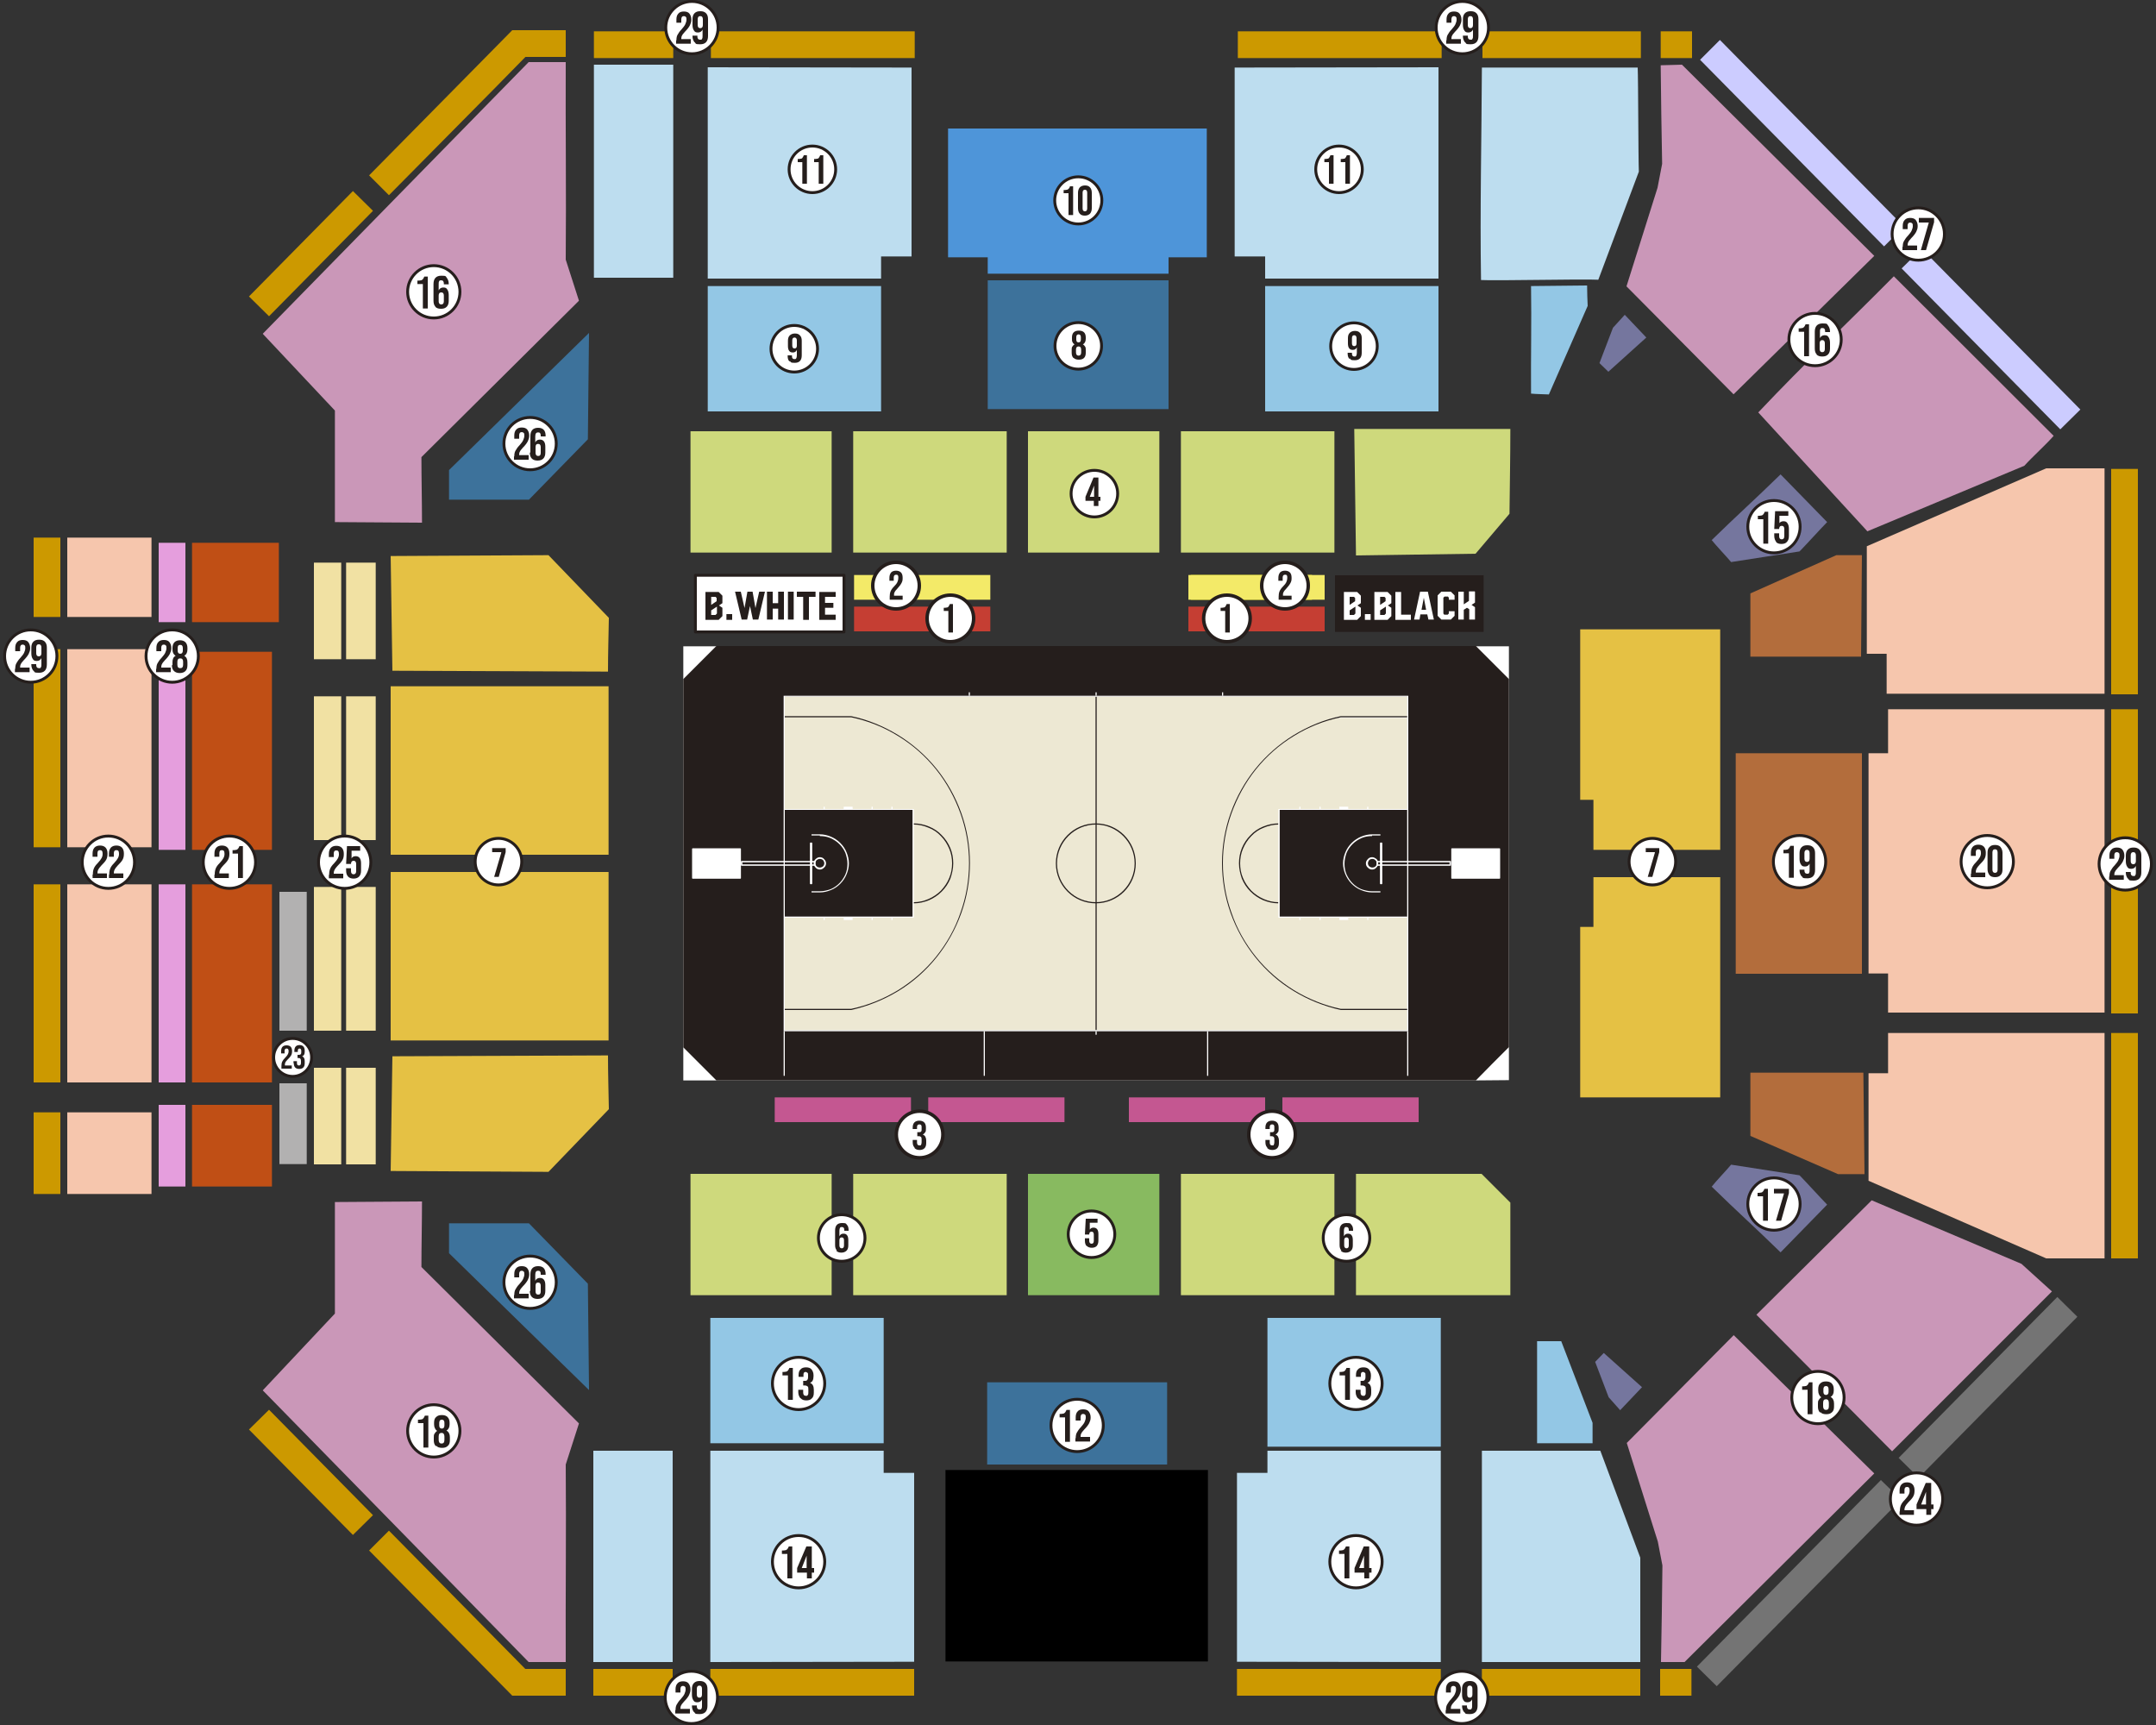 <?xml version="1.0" encoding="UTF-8"?>
<svg id="_レイヤー_1" data-name="レイヤー_1" xmlns="http://www.w3.org/2000/svg" width="750" height="600" version="1.1" viewBox="0 0 750 600">
  <rect x="0" y="0" width="750" height="600" fill="#333333" stroke="none"/>
  <!-- Generator: Adobe Illustrator 30.0.0, SVG Export Plug-In . SVG Version: 2.1.1 Build 123)  -->
  <g>
    <g>
      <polyline points="237.7 375.8 237.7 224.8 237.7 224.8 513.3 224.8 524.9 224.8 524.9 375.7 513.3 375.8 249.2 375.8 237.7 375.8" fill="#fff" fill-rule="evenodd"/>
      <path d="M489.5,358.3h-216.5v-116h216.5v116M249.2,375.8h264.2c4.5-4.6,7-7.1,11.5-11.6v-128l-11.5-11.5H249.2c-4.5,4.5-7,7-11.5,11.5v128.1c4.5,4.5,7,7,11.5,11.5Z" fill="#251e1c" fill-rule="evenodd"/>
      <polyline points="489.5 318.9 445.1 318.9 445.1 281.7 489.5 281.7 489.5 242.3 273 242.3 273 281.7 317.5 281.7 317.5 318.9 273 318.9 273 358.3 489.5 358.3 489.5 318.9" fill="#ede8d3" fill-rule="evenodd"/>
      <polygon points="489.5 318.9 445.1 318.9 445.1 281.7 489.5 281.7 489.5 242.3 273 242.3 273 281.7 317.5 281.7 317.5 318.9 273 318.9 273 358.3 489.5 358.3 489.5 318.9" fill="none" stroke="#ede8d3" stroke-linecap="round" stroke-linejoin="round" stroke-width=".1"/>
      <rect x="273" y="281.7" width="44.5" height="37.1" fill="#251e1c"/>
      <rect x="445.1" y="281.7" width="44.5" height="37.1" fill="#251e1c"/>
      <path d="M444.7,286.8v-.4c-1.8,0-3.6.4-5.3,1.1-1.7.7-3.2,1.7-4.4,3-1.3,1.3-2.3,2.8-3,4.5-.7,1.7-1,3.5-1,5.3s.4,3.6,1,5.3c.7,1.7,1.7,3.2,3,4.5,1.3,1.3,2.8,2.3,4.4,3,1.7.7,3.5,1.1,5.3,1.1v-.4c-1.8,0-3.5-.4-5.1-1.1-1.6-.7-3.1-1.7-4.3-2.9-1.2-1.3-2.2-2.7-2.9-4.4-.7-1.6-1-3.4-1-5.1s.3-3.5,1-5.1c.7-1.6,1.6-3.1,2.9-4.4,1.2-1.3,2.7-2.3,4.3-2.9,1.6-.7,3.4-1.1,5.1-1.1" fill="#251e1c" fill-rule="evenodd"/>
      <path d="M285.2,290.6h-2.9v-.4h2.9c1.3,0,2.6.3,3.8.8,1.2.5,2.3,1.2,3.3,2.2.9.9,1.7,2,2.2,3.3.5,1.2.8,2.5.8,3.8s-.3,2.6-.8,3.8c-.5,1.2-1.2,2.3-2.2,3.3-.9.9-2,1.7-3.3,2.2-1.2.5-2.5.8-3.8.8h-2.9v-.4h2.9c1.3,0,2.5-.3,3.7-.7,1.2-.5,2.2-1.2,3.1-2.1.9-.9,1.6-2,2.1-3.1.5-1.2.7-2.4.7-3.7s-.3-2.5-.7-3.7c-.5-1.2-1.2-2.2-2.1-3.1-.9-.9-2-1.6-3.1-2.1-1.2-.5-2.4-.7-3.7-.7" fill="#fff" fill-rule="evenodd"/>
      <rect x="286.5" y="319.2" width=".4" height=".8" fill="#fff"/>
      <rect x="293.5" y="319.2" width="3.1" height=".8" fill="#fff"/>
      <rect x="303.2" y="319.2" width=".4" height=".8" fill="#fff"/>
      <rect x="310.1" y="319.2" width=".4" height=".8" fill="#fff"/>
      <polyline points="317.5 318.9 273 318.9 273 319.2 317.9 319.2 317.9 281.4 273 281.4 273 281.7 317.5 281.7 317.5 318.9" fill="#fff" fill-rule="evenodd"/>
      <rect x="286.5" y="280.6" width=".4" height=".8" fill="#fff"/>
      <rect x="293.5" y="280.6" width="3.1" height=".8" fill="#fff"/>
      <rect x="303.2" y="280.6" width=".4" height=".8" fill="#fff"/>
      <rect x="310.1" y="280.6" width=".4" height=".8" fill="#fff"/>
      <path d="M367.7,300.3h0c0,7.5,6.1,13.5,13.5,13.5s13.5-6.1,13.5-13.5-6.1-13.5-13.5-13.5-13.5,6.1-13.5,13.5M367.3,300.3h0c0-7.7,6.2-13.9,13.9-13.9s13.9,6.2,13.9,13.9-6.2,13.9-13.9,13.9-13.9-6.2-13.9-13.9" fill="#251e1c" fill-rule="evenodd"/>
      <polyline points="381.5 242.3 381.1 242.3 381.1 358.3 381.5 358.3 381.5 242.3" fill="#251e1c" fill-rule="evenodd"/>
      <path d="M273,358.3v-116h216.5v116h-216.5M272.6,358.7h217.3v-116.7h-217.3v116.7" fill="#fff" fill-rule="evenodd"/>
      <rect x="342.2" y="358.7" width=".4" height="15.5" fill="#fff"/>
      <rect x="381.1" y="358.7" width=".4" height="1.2" fill="#fff"/>
      <rect x="272.6" y="358.7" width=".4" height="15.5" fill="#fff"/>
      <rect x="489.5" y="358.7" width=".4" height="15.5" fill="#fff"/>
      <rect x="419.9" y="358.7" width=".4" height="15.5" fill="#fff"/>
      <rect x="337" y="240.8" width=".4" height="1.2" fill="#fff"/>
      <rect x="381.1" y="240.8" width=".4" height="1.2" fill="#fff"/>
      <rect x="425.1" y="240.8" width=".4" height="1.2" fill="#fff"/>
      <path d="M477.3,290.6h2.9v-.4h-2.9c-1.3,0-2.6.3-3.8.8-1.2.5-2.3,1.2-3.3,2.2-.9.9-1.7,2-2.2,3.3-.5,1.2-.8,2.5-.8,3.8s.3,2.6.8,3.8c.5,1.2,1.2,2.3,2.2,3.3.9.9,2,1.7,3.3,2.2,1.2.5,2.5.8,3.8.8h2.9v-.4h-2.9c-1.3,0-2.5-.3-3.7-.7-1.2-.5-2.2-1.2-3.1-2.1-.9-.9-1.6-2-2.1-3.1-.5-1.2-.7-2.4-.7-3.7s.3-2.5.7-3.7c.5-1.2,1.2-2.2,2.1-3.1.9-.9,2-1.6,3.1-2.1,1.2-.5,2.4-.7,3.7-.7" fill="#fff" fill-rule="evenodd"/>
      <rect x="475.6" y="319.2" width=".4" height=".8" fill="#fff"/>
      <rect x="465.9" y="319.2" width="3.1" height=".8" fill="#fff"/>
      <rect x="459" y="319.2" width=".4" height=".8" fill="#fff"/>
      <rect x="452" y="319.2" width=".4" height=".8" fill="#fff"/>
      <polyline points="445.1 318.9 489.5 318.9 489.5 319.2 444.7 319.2 444.7 281.4 489.5 281.4 489.5 281.7 445.1 281.7 445.1 318.9" fill="#fff" fill-rule="evenodd"/>
      <rect x="475.6" y="280.6" width=".4" height=".8" fill="#fff"/>
      <rect x="465.9" y="280.6" width="3.1" height=".8" fill="#fff"/>
      <rect x="459" y="280.6" width=".4" height=".8" fill="#fff"/>
      <rect x="452" y="280.6" width=".4" height=".8" fill="#fff"/>
      <polyline points="464.7 249.7 489.5 249.7 489.5 249.3 464.7 249.3" fill="#fff" fill-rule="evenodd"/>
      <path d="M273,350.9h23.1c5.7-1.2,11.2-3.4,16.3-6.5,5-3.1,9.5-7,13.2-11.6,3.7-4.6,6.6-9.7,8.5-15.3,2-5.5,3-11.4,3-17.3s-1-11.7-3-17.3c-2-5.5-4.8-10.7-8.5-15.3-3.7-4.6-8.1-8.5-13.2-11.6-5-3.1-10.5-5.3-16.3-6.5h-23.1v-.4h23.1c5.8,1.2,11.3,3.5,16.4,6.6,5,3.1,9.5,7,13.3,11.7,3.7,4.6,6.6,9.8,8.6,15.4,2,5.6,3,11.5,3,17.4s-1,11.8-3,17.4c-2,5.6-4.9,10.8-8.6,15.4-3.7,4.6-8.2,8.6-13.3,11.7-5.1,3.1-10.6,5.3-16.4,6.6h-23.1v-.4" fill="#251e1c" fill-rule="evenodd"/>
      <path d="M489.5,350.9h-23.1c-5.7-1.2-11.2-3.4-16.3-6.5-5-3.1-9.5-7-13.2-11.6-3.7-4.6-6.6-9.7-8.5-15.3-2-5.5-3-11.4-3-17.3s1-11.7,3-17.3c2-5.5,4.8-10.7,8.5-15.3,3.7-4.6,8.1-8.5,13.2-11.6,5-3.1,10.5-5.3,16.3-6.5h23.1v-.4h-23.1c-5.8,1.2-11.3,3.5-16.4,6.6-5,3.1-9.5,7-13.3,11.7-3.7,4.6-6.6,9.8-8.6,15.4-2,5.6-3,11.5-3,17.4s1,11.8,3,17.4c2,5.6,4.9,10.8,8.6,15.4,3.7,4.6,8.2,8.6,13.3,11.7,5.1,3.1,10.6,5.3,16.4,6.6h23.1v-.4" fill="#251e1c" fill-rule="evenodd"/>
      <path d="M317.9,286.8v-.4c1.8,0,3.6.4,5.3,1.1,1.7.7,3.2,1.7,4.4,3,1.3,1.3,2.3,2.8,3,4.5.7,1.7,1,3.5,1,5.3s-.4,3.6-1,5.3c-.7,1.7-1.7,3.2-3,4.5-1.3,1.3-2.8,2.3-4.4,3-1.7.7-3.5,1.1-5.3,1.1v-.4c1.8,0,3.5-.4,5.1-1.1,1.6-.7,3.1-1.7,4.3-2.9,1.2-1.3,2.2-2.7,2.9-4.4.7-1.6,1-3.4,1-5.1s-.3-3.5-1-5.1-1.6-3.1-2.9-4.4c-1.2-1.3-2.7-2.3-4.3-2.9-1.6-.7-3.4-1.1-5.1-1.1" fill="#251e1c" fill-rule="evenodd"/>
      <rect x="480.3" y="293.3" width=".3" height="14" fill="#fff" stroke="#fff" stroke-linecap="round" stroke-linejoin="round" stroke-width=".5"/>
      <path d="M479.1,300.9h25.4v-1.2h-25.4c0,.2,0,.4,0,.6s0,.4,0,.6" fill="none" stroke="#fff" stroke-linecap="round" stroke-linejoin="round" stroke-width=".5"/>
      <rect x="505.1" y="295.3" width="16.5" height="10.1" fill="#fff" stroke="#fff" stroke-linecap="round" stroke-linejoin="round" stroke-width=".5"/>
      <path d="M475.6,300.3c0-.5.2-.9.5-1.3.3-.3.8-.5,1.3-.5s.9.2,1.3.5c.3.3.5.8.5,1.3s-.2.9-.5,1.2c-.3.3-.8.5-1.3.5s-.9-.2-1.3-.5c-.3-.3-.5-.8-.5-1.2M477.3,298.4c-.5,0-1,.2-1.3.6-.4.4-.6.8-.6,1.3s.2,1,.6,1.3c.4.4.8.6,1.3.6s1-.2,1.3-.6c.4-.4.6-.8.6-1.3s-.2-1-.6-1.3c-.4-.4-.8-.6-1.3-.6" fill="#fff" stroke="#fff" stroke-linecap="round" stroke-linejoin="round" stroke-width=".5"/>
      <rect x="282" y="293.3" width=".3" height="14" fill="none" stroke="#fff" stroke-linecap="round" stroke-linejoin="round" stroke-width=".5"/>
      <path d="M283.4,300.9h-25.4v-1.2h25.4c0,.2,0,.4,0,.6s0,.4,0,.6" fill="none" stroke="#fff" stroke-linecap="round" stroke-linejoin="round" stroke-width=".5"/>
      <rect x="241" y="295.3" width="16.5" height="10.1" fill="#fff" stroke="#fff" stroke-linecap="round" stroke-linejoin="round" stroke-width=".5"/>
      <path d="M287,300.3c0-.5-.2-.9-.5-1.3-.3-.3-.8-.5-1.3-.5s-.9.2-1.3.5c-.3.3-.5.8-.5,1.3s.2.9.5,1.2c.3.3.8.5,1.3.5s.9-.2,1.3-.5c.3-.3.5-.8.5-1.2M285.2,298.4c.5,0,1,.2,1.3.6.4.4.6.8.6,1.3s-.2,1-.6,1.3c-.4.4-.8.6-1.3.6s-1-.2-1.3-.6c-.4-.4-.6-.8-.6-1.3s.2-1,.6-1.3c.4-.4.8-.6,1.3-.6" fill="none" stroke="#fff" stroke-linecap="round" stroke-linejoin="round" stroke-width=".5"/>
    </g>
    <g>
      <rect x="464.4" y="200.1" width="51.7" height="19.7" fill="#251e1c"/>
      <g>
        <path d="M473.4,211.3v3l-1.3,1.3h-4.6v-9.7h4.6l1.3,1.3v2.6l-1.2.8,1.2.8ZM469.5,207.6v2.8l1.9-1.3v-1.1l-.4-.4h-1.5ZM471.5,213.4v-2.4l-2,1.3v1.6h1.5l.4-.4Z" fill="#fff"/>
        <path d="M474.8,213.6h2v2h-2v-2Z" fill="#fff"/>
        <path d="M484,211.3v3l-1.3,1.3h-4.6v-9.7h4.6l1.3,1.3v2.6l-1.2.8,1.2.8ZM480.1,207.6v2.8l1.9-1.3v-1.1l-.4-.4h-1.5ZM482.1,213.4v-2.4l-2,1.3v1.6h1.5l.4-.4Z" fill="#fff"/>
        <path d="M487.4,205.8v8h3.4v1.8h-5.4v-9.7h2Z" fill="#fff"/>
        <path d="M493.9,205.8h2.8l2.1,9.7h-1.9l-.4-1.8h-2.4l-.3,1.8h-1.9l2.1-9.7ZM494.4,212.1h1.7l-.8-4.2h0l-.8,4.2Z" fill="#fff"/>
        <path d="M504.7,205.8l1.3,1.3v1.5h-2v-.7l-.3-.4h-1.2l-.4.4v5.5l.3.4h1.2l.4-.4v-.8h2s0,1.6,0,1.6l-1.3,1.3h-3.3l-1.3-1.3v-7.1l1.3-1.3h3.3Z" fill="#fff"/>
        <path d="M513.1,205.8v3.8l-1.2.8,1.2.8v4.3h-2v-3.6l-.8-.5-1.1.7v3.4h-1.9v-9.7h1.9v4.4l1.8-1.2v-3.3h2Z" fill="#fff"/>
      </g>
    </g>
    <g>
      <rect x="241.9" y="200.1" width="51.7" height="19.7" fill="#fff" stroke="#251e1c" stroke-linecap="round" stroke-linejoin="round"/>
      <g>
        <path d="M251.3,211.3v3l-1.3,1.3h-4.6v-9.7h4.6l1.3,1.3v2.6l-1.2.8,1.2.8ZM247.4,207.6v2.8l1.9-1.3v-1.1l-.4-.4h-1.5ZM249.4,213.4v-2.4l-2,1.3v1.6h1.5l.4-.4Z" fill="#251e1c"/>
        <path d="M252.7,213.6h2v2h-2v-2Z" fill="#251e1c"/>
        <path d="M266.1,205.8l-2.3,9.7h-1.9l-1-4.7-1,4.7h-1.9l-2.3-9.7h2l1.3,5.7,1-5.7h1.8l1,5.7,1.3-5.7h1.9Z" fill="#251e1c"/>
        <path d="M272.7,205.8v9.7s-2,0-2,0v-3.8s-1.9,0-1.9,0v3.8h-2v-9.7h2v4h1.9v-4s2,0,2,0Z" fill="#251e1c"/>
        <path d="M274.1,205.8h2v9.7h-2v-9.7Z" fill="#251e1c"/>
        <path d="M283.7,205.8v1.8h-2.3v8h-2v-8h-2.2v-1.8h6.5Z" fill="#251e1c"/>
        <path d="M290.7,207.6h-3.7v2.1h2.9v1.7h-2.9v2.4h3.7v1.8h-5.7v-9.7h5.7v1.8Z" fill="#251e1c"/>
      </g>
    </g>
    <rect x="328.9" y="511.3" width="91.3" height="66.6"/>
  </g>
  <g>
    <rect x="440.9" y="458.4" width="60.3" height="44.8" fill="#93c7e5"/>
    <rect x="297.1" y="211" width="47.4" height="8.6" fill="#c53e33"/>
    <rect x="269.5" y="381.7" width="47.4" height="8.6" fill="#c45791"/>
    <rect x="322.9" y="381.7" width="47.4" height="8.6" fill="#c45791"/>
    <rect x="297.1" y="200" width="47.4" height="8.6" fill="#f3ea68"/>
    <rect x="414.2" y="200" width="42.2" height="8.6" fill="#ff0"/>
    <path d="M471.7,193.1c-.2-14.6-.4-29.3-.6-43.9h54.3c0,9.8-.2,19.7-.3,29.5l-11.8,13.9-41.6.6Z" fill="#ced97c" fill-rule="evenodd"/>
    <path d="M135.9,193.4c.2,13.3.4,26.6.6,39.9l75,.3c0-6.2.2-12.5.3-18.7l-21-21.8-54.8.3Z" fill="#e5c144" fill-rule="evenodd"/>
    <path d="M135.9,407.3c.2-13.3.4-26.6.6-39.9l75-.3c0,6.2.2,12.5.3,18.7l-21,21.8-54.8-.3Z" fill="#e5c144" fill-rule="evenodd"/>
    <rect x="135.9" y="238.7" width="75.8" height="58.6" fill="#e5c144"/>
    <rect x="135.9" y="303.3" width="75.8" height="58.6" fill="#e5c144"/>
    <rect x="120.4" y="195.7" width="10.3" height="33.6" fill="#f1e1a3"/>
    <rect x="120.4" y="242.2" width="10.3" height="50" fill="#f1e1a3"/>
    <rect x="120.4" y="308.5" width="10.3" height="50" fill="#f1e1a3"/>
    <rect x="120.4" y="371.4" width="10.3" height="33.6" fill="#f1e1a3"/>
    <rect x="109.2" y="195.7" width="9.5" height="33.6" fill="#f1e1a3"/>
    <rect x="109.2" y="242.2" width="9.5" height="50" fill="#f1e1a3"/>
    <rect x="109.2" y="308.5" width="9.5" height="50" fill="#f1e1a3"/>
    <rect x="109.2" y="371.4" width="9.5" height="33.6" fill="#f1e1a3"/>
    <rect x="97.2" y="376.8" width="9.5" height="28.1" fill="#b2b1b1"/>
    <rect x="97.2" y="310.2" width="9.5" height="48.3" fill="#b2b1b1"/>
    <rect x="66.8" y="188.8" width="30.2" height="27.6" fill="#c04f15"/>
    <rect x="66.8" y="226.7" width="27.8" height="68.9" fill="#c04f15"/>
    <rect x="66.8" y="307.6" width="27.8" height="68.9" fill="#c04f15"/>
    <rect x="66.8" y="384.3" width="27.8" height="28.4" fill="#c04f15"/>
    <rect x="23.4" y="187" width="29.3" height="27.6" fill="#f6c6ad"/>
    <rect x="23.4" y="225.8" width="29.3" height="68.9" fill="#f6c6ad"/>
    <rect x="23.4" y="307.6" width="29.3" height="68.9" fill="#f6c6ad"/>
    <rect x="23.4" y="386.9" width="29.3" height="28.4" fill="#f6c6ad"/>
    <rect x="11.7" y="187" width="9.3" height="27.6" fill="#c90"/>
    <rect x="11.7" y="225.8" width="9.3" height="68.9" fill="#c90"/>
    <rect x="11.7" y="307.6" width="9.3" height="68.9" fill="#c90"/>
    <rect x="11.7" y="386.9" width="9.3" height="28.4" fill="#c90"/>
    <rect x="55.2" y="188.8" width="9.3" height="27.6" fill="#e59edd"/>
    <rect x="55.2" y="226.7" width="9.3" height="68.9" fill="#e59edd"/>
    <rect x="55.2" y="307.6" width="9.3" height="68.9" fill="#e59edd"/>
    <rect x="55.2" y="384.3" width="9.3" height="28.4" fill="#e59edd"/>
    <rect x="206.6" y="22.5" width="27.6" height="74.1" fill="#bdddef"/>
    <rect x="206.4" y="504.6" width="27.6" height="73.5" fill="#bdddef"/>
    <rect x="206.4" y="580.5" width="27.6" height="9.3" fill="#c90"/>
    <polygon points="515.5 578.1 570.6 578.1 570.6 541.8 556.7 504.6 515.5 504.6 515.5 578.1" fill="#bdddef" fill-rule="evenodd"/>
    <path d="M532.6,136.9c-.1-12.4.2-25,0-37.4l19.5-.2c0,2.4.1,4.7.2,7.1l-13.5,30.8c-1.9-.1-4.3-.1-6.3-.3Z" fill="#93c7e5" fill-rule="evenodd"/>
    <path d="M515.2,97.4c-.4-24.4.2-49.7.3-73.9h54.2c.2,4.5.2,31.5.4,36.2l-14.1,37.6c-5.4-.3-35.6.4-40.9.1Z" fill="#bdddef" fill-rule="evenodd"/>
    <rect x="343.6" y="97.5" width="62.9" height="44.8" fill="#3d729b"/>
    <path d="M595.4,412.7c9,8.8,15,14.1,24,22.9l16.2-16.6c-1.7-1.7-7.9-8.5-9.6-10.2l-23.8-3.7c-1.5,1.8-5.4,5.9-6.8,7.7Z" fill="#75769e" fill-rule="evenodd"/>
    <path d="M595.4,187.9c9-8.8,15-14.1,24-22.9l16.2,16.6c-1.7,1.7-7.9,8.5-9.6,10.2l-23.8,3.7c-1.5-1.8-5.4-5.9-6.8-7.7Z" fill="#75769e" fill-rule="evenodd"/>
    <polygon points="611 457.3 658.2 504.8 713.8 449.2 703.2 439.6 651.1 417.5 611 457.3" fill="#ca97b8" fill-rule="evenodd"/>
    <polygon points="557.9 470.6 571.2 482.5 563.6 490.5 559.6 486 554.9 473.7 557.9 470.6" fill="#75769e" fill-rule="evenodd"/>
    <path d="M611.6,143.5c16.8-17.8,30.1-30.1,47.2-47.4l55.6,55.5c-3.1,3.5-7.1,7-10.2,10.4l-54.6,22.8c-3.6-4-34.4-37.4-38-41.4Z" fill="#ca97b8" fill-rule="evenodd"/>
    <path d="M603.1,137.1l48.9-48.1-66.9-66.5-7.4.2c.1,11.4.3,22.9.5,34.3l-1.6,8.3-10.8,34.3,37.2,37.5Z" fill="#ca97b8" fill-rule="evenodd"/>
    <polygon points="559.5 129.3 572.7 117.4 565.2 109.5 561.1 114 556.4 126.3 559.5 129.3" fill="#75769e" fill-rule="evenodd"/>
    <polygon points="608.9 206.4 608.9 228.4 647.4 228.4 647.7 193.1 638.8 193.1 608.9 206.4" fill="#b36d3c" fill-rule="evenodd"/>
    <polygon points="608.9 395.1 608.9 373.1 648.2 373.1 648.6 408.4 639.4 408.4 608.9 395.1" fill="#b36d3c" fill-rule="evenodd"/>
    <polygon points="649.4 190 649.4 227.4 656.3 227.4 656.3 241.3 732.1 241.3 732.1 162.9 711.8 162.9 649.4 190" fill="#f6c6ad" fill-rule="evenodd"/>
    <rect x="603.8" y="262" width="43.9" height="76.7" fill="#b36d3c"/>
    <polygon points="590.3 579.7 654.3 514.8 661.3 521.6 597.2 586.5 590.3 579.7" fill="#747474" fill-rule="evenodd"/>
    <rect x="652.3" y="477.6" width="78.6" height="9.8" transform="translate(-137.6 636.2) rotate(-45.4)" fill="#747474"/>
    <rect x="430.3" y="580.5" width="70.9" height="9.3" fill="#c90"/>
    <rect x="247.1" y="580.5" width="70.9" height="9.3" fill="#c90"/>
    <rect x="734.4" y="359.3" width="9.3" height="78.4" fill="#c90"/>
    <rect x="734.4" y="163.1" width="9.3" height="78.4" fill="#c90"/>
    <rect x="734.4" y="246.7" width="9.3" height="105.8" fill="#c90"/>
    <rect x="515.5" y="580.5" width="55.1" height="9.3" fill="#c90"/>
    <rect x="577.5" y="580.5" width="10.9" height="9.3" fill="#c90"/>
    <path d="M116.5,418.1l30.3-.2c0,7.6-.2,15.2-.2,22.8l54.8,54.4-4.6,14.3c.2,23.2-.1,45.5,0,68.7h-12.9l-92.5-94.5,25.1-26.7v-38.7Z" fill="#ca97b8" fill-rule="evenodd"/>
    <path d="M116.5,181.6l30.3.2c0-7.6-.2-15.2-.2-22.8l54.8-54.4-4.6-14.3c.2-23.2-.1-45.5,0-68.7h-12.9l-92.5,94.5,25.1,26.7v38.7Z" fill="#ca97b8" fill-rule="evenodd"/>
    <rect x="413.4" y="211" width="47.4" height="8.6" fill="#c53e33"/>
    <rect x="413.4" y="200" width="47.4" height="8.6" fill="#f3ea68"/>
    <rect x="240.2" y="150" width="49.1" height="42.2" fill="#ced97c"/>
    <rect x="296.8" y="150" width="53.4" height="42.2" fill="#ced97c"/>
    <rect x="410.8" y="150" width="53.4" height="42.2" fill="#ced97c"/>
    <rect x="357.6" y="150" width="45.7" height="42.2" fill="#ced97c"/>
    <rect x="240.2" y="408.3" width="49.1" height="42.2" fill="#ced97c"/>
    <path d="M515.4,408.3h-43.7v42.2h53.7v-32.2c-3.9-3.9-6.1-6.1-10-10Z" fill="#ced97c" fill-rule="evenodd"/>
    <rect x="296.8" y="408.3" width="53.4" height="42.2" fill="#ced97c"/>
    <rect x="410.8" y="408.3" width="53.4" height="42.2" fill="#ced97c"/>
    <rect x="357.6" y="408.3" width="45.7" height="42.2" fill="#88ba60"/>
    <rect x="392.7" y="381.7" width="47.4" height="8.6" fill="#c45791"/>
    <rect x="446.1" y="381.7" width="47.4" height="8.6" fill="#c45791"/>
    <polygon points="554.3 305.1 554.3 322.4 549.7 322.4 549.7 381.7 598.4 381.7 598.4 305.1 554.3 305.1" fill="#e5c144"/>
    <polygon points="554.3 295.6 554.3 278.2 549.7 278.2 549.7 218.9 598.4 218.9 598.4 295.6 554.3 295.6" fill="#e5c144"/>
    <rect x="247.1" y="458.4" width="60.3" height="43.6" fill="#93c7e5"/>
    <polygon points="554 502 534.7 502 534.7 466.5 543.1 466.5 554 494.9 554 502" fill="#93c7e5" fill-rule="evenodd"/>
    <polygon points="318 512.3 307.4 512.3 307.4 504.6 247.1 504.6 247.1 578.1 318 578 318 512.3" fill="#bdddef" fill-rule="evenodd"/>
    <polygon points="430.3 512.3 440.9 512.3 440.9 504.6 501.2 504.6 501.2 578.1 430.3 578 430.3 512.3" fill="#bdddef" fill-rule="evenodd"/>
    <rect x="246.2" y="99.5" width="60.3" height="43.6" fill="#93c7e5"/>
    <rect x="440.1" y="99.5" width="60.3" height="43.6" fill="#93c7e5"/>
    <polygon points="429.5 89.2 440.1 89.2 440.1 96.9 500.4 96.9 500.4 23.4 429.5 23.5 429.5 89.2" fill="#bdddef" fill-rule="evenodd"/>
    <polygon points="317.1 89.2 306.5 89.2 306.5 96.9 246.2 96.9 246.2 23.4 317.1 23.5 317.1 89.2" fill="#bdddef" fill-rule="evenodd"/>
    <rect x="206.6" y="10.9" width="27.6" height="9.3" fill="#c90"/>
    <rect x="430.6" y="10.9" width="70.9" height="9.3" fill="#c90"/>
    <rect x="247.3" y="10.9" width="70.9" height="9.3" fill="#c90"/>
    <rect x="515.7" y="10.9" width="55.1" height="9.3" fill="#c90"/>
    <rect x="577.7" y="10.9" width="10.9" height="9.3" fill="#c90"/>
    <g>
      <rect x="180.4" y="580.5" width="16.4" height="9.3" fill="#c90"/>
      <rect x="103.3" y="486.3" width="9.8" height="51.5" transform="translate(-328.4 223.5) rotate(-44.6)" fill="#c90"/>
      <polygon points="171.5 569.1 171.5 569.1 135.3 532.4 128.4 539.3 164.5 575.9 178.2 589.8 191.9 589.8 171.5 569.1" fill="#c90" fill-rule="evenodd"/>
    </g>
    <g>
      <rect x="180.4" y="10.5" width="16.4" height="9.3" fill="#c90"/>
      <rect x="82.5" y="83.4" width="51.5" height="9.8" transform="translate(-30.7 103.3) rotate(-45.4)" fill="#c90"/>
      <polygon points="171.5 31.3 171.5 31.3 135.3 67.9 128.4 61 164.5 24.4 178.2 10.5 191.9 10.5 171.5 31.3" fill="#c90" fill-rule="evenodd"/>
    </g>
    <polygon points="419.8 44.7 329.8 44.7 329.8 89.5 343.6 89.5 343.6 95.2 406.5 95.2 406.5 89.5 419.8 89.5 419.8 44.7" fill="#4e95d9" fill-rule="evenodd"/>
    <path d="M578.3,544.5c-.1,11.2-.3,22.4-.5,33.6h8.2l66-65.6-48.9-48.1-37.2,37.5,10.8,34.3,1.6,8.3Z" fill="#ca97b8" fill-rule="evenodd"/>
    <polygon points="656.8 246.7 656.8 262 650 262 650 338.6 656.8 338.6 656.8 352.2 732.1 352.2 732.1 246.7 656.8 246.7" fill="#f6c6ad" fill-rule="evenodd"/>
    <polygon points="656.8 359.3 656.8 373.3 650 373.3 650 410.7 711.8 437.7 732.1 437.7 732.1 359.3 656.8 359.3" fill="#f6c6ad" fill-rule="evenodd"/>
    <polygon points="591.4 20.8 655.4 85.7 662.3 78.8 598.3 13.9 591.4 20.8" fill="#ccf" fill-rule="evenodd"/>
    <rect x="687.7" y="78.7" width="9.8" height="78.6" transform="translate(116.6 520.2) rotate(-44.6)" fill="#ccf"/>
    <polygon points="204.5 446.5 184 425.5 156.2 425.5 156.2 435.9 204.9 483.5 204.5 446.5" fill="#3d729b" fill-rule="evenodd"/>
    <polygon points="204.5 152.8 184 173.8 156.2 173.8 156.2 163.5 204.9 115.8 204.5 152.8" fill="#3d729b" fill-rule="evenodd"/>
    <rect x="343.4" y="480.8" width="62.6" height="28.6" fill="#3d729b"/>
  </g>
  <g>
    <g>
      <circle cx="330.6" cy="215.1" r="8.1" fill="#fff" stroke="#251e1c" stroke-miterlimit="10" stroke-width="1.2"/>
      <path d="M329.9,212.5h-1.6v-1.1c.4,0,.8,0,1.1-.1.3,0,.5-.2.6-.4s.3-.4.4-.8h1.1v9.9h-1.6v-7.6Z" fill="#251e1c"/>
    </g>
    <g>
      <circle cx="311.7" cy="203.7" r="8.1" fill="#fff" stroke="#251e1c" stroke-miterlimit="10" stroke-width="1.2"/>
      <path d="M309.5,207.5c0-.7.1-1.3.3-1.8s.6-1.1,1.2-1.7c.6-.6,1-1.1,1.2-1.6s.3-.9.3-1.4,0-.7-.2-.9c-.1-.2-.3-.2-.6-.2-.5,0-.8.3-.8,1v1.1h-1.5v-1c0-.8.2-1.4.6-1.9.4-.4,1-.6,1.7-.6s1.3.2,1.7.6c.4.4.6,1,.6,1.9s-.1,1.2-.4,1.8c-.3.6-.8,1.2-1.5,2-.5.5-.8.9-.9,1.2-.2.3-.2.6-.2,1v.2h3v1.4h-4.5v-1.1Z" fill="#251e1c"/>
    </g>
    <g>
      <circle cx="380.7" cy="171.7" r="8.1" fill="#fff" stroke="#251e1c" stroke-miterlimit="10"/>
      <path d="M380.6,174.2h-3v-1.4l2.8-6.7h1.7v6.7h.7v1.4h-.7v1.8h-1.6v-1.8ZM380.6,172.8v-3.9h0l-1.5,3.9h1.6Z" fill="#251e1c"/>
    </g>
    <g>
      <circle cx="319.9" cy="394.6" r="8.1" fill="#fff" stroke="#251e1c" stroke-miterlimit="10" stroke-width="1.2"/>
      <path d="M318.1,399.1c-.4-.4-.6-1-.6-1.8v-.8h1.5v.9c0,.7.3,1,.8,1s.5,0,.6-.2c.1-.2.2-.5.2-.9v-.8c0-.5,0-.8-.2-1s-.4-.3-.8-.3h-.5v-1.4h.6c.3,0,.5,0,.7-.2.2-.2.2-.4.2-.8v-.7c0-.3,0-.6-.2-.8s-.3-.2-.6-.2c-.5,0-.8.3-.8.9v.7h-1.5v-.5c0-.8.2-1.4.6-1.8.4-.4,1-.6,1.7-.6s1.3.2,1.7.6c.4.4.6,1,.6,1.8v.4c0,.5,0,1-.3,1.3-.2.3-.5.6-.8.7h0c.4.2.7.4.9.8s.3.8.3,1.3v.9c0,.8-.2,1.4-.6,1.8-.4.4-1,.6-1.7.6s-1.3-.2-1.7-.6Z" fill="#251e1c"/>
    </g>
    <g>
      <circle cx="379.7" cy="429.3" r="8.1" fill="#fff" stroke="#251e1c" stroke-miterlimit="10"/>
      <path d="M378,433.4c-.4-.4-.6-1-.6-1.9v-.8h1.5v.9c0,.6.3,1,.8,1s.8-.3.8-1v-2.2c0-.7-.3-1-.8-1s-.8.3-.8,1h0c0,0-1.5,0-1.5,0l.3-5.5h4.1v1.4h-2.7v2.4c-.1,0,0,0,0,0,.3-.5.7-.7,1.3-.7s1,.2,1.3.6c.3.4.4,1,.4,1.7v2.2c0,.8-.2,1.4-.6,1.9-.4.4-1,.6-1.7.6s-1.3-.2-1.7-.6Z" fill="#251e1c"/>
    </g>
    <g>
      <circle cx="292.8" cy="430.6" r="8.1" fill="#fff" stroke="#251e1c" stroke-miterlimit="10"/>
      <path d="M291.1,434.9c-.4-.4-.6-1-.6-1.8v-5.1c0-1.7.8-2.6,2.4-2.6s1.3.2,1.7.6c.4.4.6,1,.6,1.9v.2h-1.5v-.3c0-.7-.3-1-.8-1s-.5,0-.7.3c-.1.2-.2.5-.2,1v1.9h0c.3-.6.7-.9,1.4-.9s1,.2,1.3.6c.3.4.4,1,.4,1.7v1.8c0,.8-.2,1.4-.6,1.8-.4.4-1,.7-1.8.7s-1.4-.2-1.8-.7ZM293.6,433.2v-1.8c0-.7-.3-1-.8-1s-.8.3-.8,1v1.8c0,.6.3,1,.8,1s.8-.3.8-1Z" fill="#251e1c"/>
    </g>
    <g>
      <circle cx="468.4" cy="430.6" r="8.1" fill="#fff" stroke="#251e1c" stroke-miterlimit="10"/>
      <path d="M466.6,434.9c-.4-.4-.6-1-.6-1.8v-5.1c0-1.7.8-2.6,2.4-2.6s1.3.2,1.7.6c.4.4.6,1,.6,1.9v.2h-1.5v-.3c0-.7-.3-1-.8-1s-.5,0-.7.3c-.1.2-.2.5-.2,1v1.9h0c.3-.6.7-.9,1.4-.9s1,.2,1.3.6c.3.4.4,1,.4,1.7v1.8c0,.8-.2,1.4-.6,1.8-.4.4-1,.7-1.8.7s-1.4-.2-1.8-.7ZM469.2,433.2v-1.8c0-.7-.3-1-.8-1s-.8.3-.8,1v1.8c0,.6.3,1,.8,1s.8-.3.8-1Z" fill="#251e1c"/>
    </g>
    <g>
      <circle cx="173.4" cy="299.7" r="8.1" fill="#fff" stroke="#251e1c" stroke-miterlimit="10"/>
      <path d="M174.3,296.4h-3.1v-1.4h4.7v1.4l-2.4,8.6h-1.6l2.5-8.5Z" fill="#251e1c"/>
    </g>
    <g>
      <circle cx="574.8" cy="299.7" r="8.1" fill="#fff" stroke="#251e1c" stroke-miterlimit="10"/>
      <path d="M575.6,296.4h-3.1v-1.4h4.7v1.4l-2.4,8.6h-1.6l2.5-8.5Z" fill="#251e1c"/>
    </g>
    <g>
      <circle cx="277.8" cy="481.2" r="9.1" fill="#fff" stroke="#251e1c" stroke-miterlimit="10"/>
      <g>
        <path d="M274,478.4h-1.8v-1.2c.5,0,.9,0,1.2-.1.3,0,.5-.2.7-.4s.3-.5.5-.9h1.2v11.1h-1.7v-8.5Z" fill="#251e1c"/>
        <path d="M278.4,486.3c-.4-.5-.7-1.2-.7-2v-.9h1.7v1c0,.7.3,1.1.9,1.1s.5,0,.7-.3c.2-.2.2-.5.2-1v-.9c0-.5,0-.9-.3-1.1s-.5-.3-.9-.3h-.6v-1.6h.6c.3,0,.6,0,.8-.3.2-.2.3-.5.3-.9v-.8c0-.4,0-.7-.2-.8s-.4-.3-.6-.3c-.6,0-.8.3-.8,1v.7h-1.7v-.6c0-.9.2-1.6.7-2,.4-.5,1.1-.7,1.9-.7s1.5.2,1.9.7c.4.5.7,1.2.7,2v.4c0,.6-.1,1.1-.3,1.5-.2.4-.5.6-.9.8h0c.5.2.8.5,1,.9s.3.9.3,1.5v1c0,.9-.2,1.6-.7,2-.4.5-1.1.7-1.9.7s-1.5-.2-1.9-.7Z" fill="#251e1c"/>
      </g>
    </g>
    <g>
      <circle cx="471.7" cy="481.2" r="9.1" fill="#fff" stroke="#251e1c" stroke-miterlimit="10"/>
      <g>
        <path d="M467.8,478.4h-1.8v-1.2c.5,0,.9,0,1.2-.1.3,0,.5-.2.7-.4s.3-.5.5-.9h1.2v11.1h-1.7v-8.5Z" fill="#251e1c"/>
        <path d="M472.3,486.3c-.4-.5-.7-1.2-.7-2v-.9h1.7v1c0,.7.3,1.1.9,1.1s.5,0,.7-.3c.2-.2.2-.5.2-1v-.9c0-.5,0-.9-.3-1.1s-.5-.3-.9-.3h-.6v-1.6h.6c.3,0,.6,0,.8-.3.2-.2.3-.5.3-.9v-.8c0-.4,0-.7-.2-.8s-.4-.3-.6-.3c-.6,0-.8.3-.8,1v.7h-1.7v-.6c0-.9.2-1.6.7-2,.4-.5,1.1-.7,1.9-.7s1.5.2,1.9.7c.4.5.7,1.2.7,2v.4c0,.6-.1,1.1-.3,1.5-.2.4-.5.6-.9.8h0c.5.2.8.5,1,.9s.3.9.3,1.5v1c0,.9-.2,1.6-.7,2-.4.5-1.1.7-1.9.7s-1.5-.2-1.9-.7Z" fill="#251e1c"/>
      </g>
    </g>
    <g>
      <circle cx="471" cy="120.4" r="8.1" fill="#fff" stroke="#251e1c" stroke-miterlimit="10"/>
      <path d="M469.4,124.8c-.4-.4-.6-1-.6-1.9v-.2h1.5v.3c0,.7.3,1,.8,1s.5,0,.7-.3c.1-.2.2-.5.2-1v-1.9h0c-.3.6-.7.9-1.4.9s-1-.2-1.3-.6c-.3-.4-.4-1-.4-1.7v-1.8c0-.8.2-1.4.6-1.8.4-.4,1-.7,1.8-.7s1.4.2,1.8.7c.4.4.6,1,.6,1.8v5.1c0,1.7-.8,2.6-2.4,2.6s-1.3-.2-1.7-.6ZM471.9,119.4v-1.8c0-.6-.3-1-.8-1s-.8.3-.8,1v1.8c0,.7.3,1,.8,1s.8-.3.8-1Z" fill="#251e1c"/>
    </g>
    <g>
      <circle cx="276.3" cy="121.3" r="8.1" fill="#fff" stroke="#251e1c" stroke-miterlimit="10"/>
      <path d="M274.6,125.7c-.4-.4-.6-1-.6-1.9v-.2h1.5v.3c0,.7.3,1,.8,1s.5,0,.7-.3c.1-.2.2-.5.2-1v-1.9h0c-.3.6-.7.9-1.4.9s-1-.2-1.3-.6c-.3-.4-.4-1-.4-1.7v-1.8c0-.8.2-1.4.6-1.8.4-.4,1-.7,1.8-.7s1.4.2,1.8.7c.4.4.6,1,.6,1.8v5.1c0,1.7-.8,2.6-2.4,2.6s-1.3-.2-1.7-.6ZM277.2,120.2v-1.8c0-.6-.3-1-.8-1s-.8.3-.8,1v1.8c0,.7.3,1,.8,1s.8-.3.8-1Z" fill="#251e1c"/>
    </g>
    <g>
      <circle cx="465.8" cy="58.9" r="8.1" fill="#fff" stroke="#251e1c" stroke-miterlimit="10"/>
      <g>
        <path d="M462.3,56.4h-1.6v-1.1c.4,0,.8,0,1.1-.1.3,0,.5-.2.6-.4s.3-.4.4-.8h1.1v9.9h-1.6v-7.6Z" fill="#251e1c"/>
        <path d="M468,56.4h-1.6v-1.1c.4,0,.8,0,1.1-.1.3,0,.5-.2.6-.4s.3-.4.4-.8h1.1v9.9h-1.6v-7.6Z" fill="#251e1c"/>
      </g>
    </g>
    <g>
      <circle cx="282.6" cy="58.9" r="8.1" fill="#fff" stroke="#251e1c" stroke-miterlimit="10"/>
      <g>
        <path d="M279.1,56.4h-1.6v-1.1c.4,0,.8,0,1.1-.1.3,0,.5-.2.6-.4s.3-.4.4-.8h1.1v9.9h-1.6v-7.6Z" fill="#251e1c"/>
        <path d="M284.8,56.4h-1.6v-1.1c.4,0,.8,0,1.1-.1.3,0,.5-.2.6-.4s.3-.4.4-.8h1.1v9.9h-1.6v-7.6Z" fill="#251e1c"/>
      </g>
    </g>
    <g>
      <circle cx="375.1" cy="120.3" r="8.1" fill="#fff" stroke="#251e1c" stroke-miterlimit="10"/>
      <path d="M373.4,124.5c-.4-.4-.6-1-.6-1.8v-.9c0-.5,0-.9.2-1.2s.4-.6.8-.8h0c-.3-.2-.6-.5-.7-.8-.2-.3-.2-.7-.2-1.2v-.4c0-.8.2-1.4.6-1.8.4-.4,1-.6,1.8-.6s1.4.2,1.8.6c.4.4.6,1,.6,1.8v.4c0,.9-.3,1.6-1,2h0c.4.2.6.5.8.8s.2.7.2,1.2v.9c0,.8-.2,1.4-.6,1.8-.4.4-1,.6-1.8.6s-1.4-.2-1.8-.6ZM376.1,122.6v-1c0-.7-.3-1.1-.9-1.1s-.9.4-.9,1.1v1c0,.7.3,1.1.9,1.1s.9-.4.9-1.1ZM376,118.1v-.8c0-.7-.3-1-.8-1s-.8.3-.8,1v.8c0,.7.3,1,.8,1s.8-.3.8-1Z" fill="#251e1c"/>
    </g>
    <g>
      <circle cx="375.1" cy="69.7" r="8.2" fill="#fff" stroke="#251e1c" stroke-miterlimit="10"/>
      <g>
        <path d="M371.6,67.2h-1.6v-1.1c.4,0,.8,0,1.1-.1.3,0,.5-.2.7-.4s.3-.4.4-.8h1.1v10h-1.6v-7.6Z" fill="#251e1c"/>
        <path d="M375.6,74.3c-.4-.4-.6-1.1-.6-1.9v-5.3c0-.8.2-1.4.6-1.9.4-.4,1-.7,1.8-.7s1.4.2,1.8.7c.4.4.6,1.1.6,1.9v5.3c0,.8-.2,1.4-.6,1.9-.4.4-1,.7-1.8.7s-1.4-.2-1.8-.7ZM378.2,72.5v-5.5c0-.7-.3-1-.8-1s-.8.3-.8,1v5.5c0,.7.3,1,.8,1s.8-.3.8-1Z" fill="#251e1c"/>
      </g>
    </g>
    <g>
      <circle cx="617.1" cy="183.2" r="9.1" fill="#fff" stroke="#251e1c" stroke-miterlimit="10"/>
      <g>
        <path d="M613.3,180.6h-1.8v-1.2c.5,0,.9,0,1.2-.1.3,0,.5-.2.7-.4s.3-.5.5-.9h1.2v11.1h-1.7v-8.5Z" fill="#251e1c"/>
        <path d="M617.9,188.5c-.4-.5-.7-1.2-.7-2.1v-.9h1.7v1c0,.7.3,1.1.9,1.1s.9-.4.9-1.1v-2.5c0-.7-.3-1.1-.9-1.1s-.9.4-.9,1.1h0c0,0-1.7,0-1.7,0l.3-6.2h4.6v1.6h-3.1v2.7c-.1,0-.1,0-.1,0,.3-.5.8-.8,1.5-.8s1.1.2,1.4.7c.3.4.5,1.1.5,1.9v2.5c0,.9-.2,1.6-.7,2.1-.4.5-1.1.7-1.9.7s-1.5-.2-1.9-.7Z" fill="#251e1c"/>
      </g>
    </g>
    <g>
      <circle cx="617.1" cy="418.8" r="9.1" fill="#fff" stroke="#251e1c" stroke-miterlimit="10"/>
      <g>
        <path d="M613.2,416.1h-1.8v-1.2c.5,0,.9,0,1.2-.1.3,0,.5-.2.7-.4s.3-.5.5-.9h1.2v11.1h-1.7v-8.5Z" fill="#251e1c"/>
        <path d="M620.6,415.1h-3.5v-1.6h5.2v1.5l-2.7,9.6h-1.8l2.8-9.5Z" fill="#251e1c"/>
      </g>
    </g>
    <g>
      <circle cx="626" cy="299.7" r="9.1" fill="#fff" stroke="#251e1c" stroke-miterlimit="10"/>
      <g>
        <path d="M622.2,296.8h-1.8v-1.2c.5,0,.9,0,1.2-.1.3,0,.5-.2.7-.4s.3-.5.5-.9h1.2v11.1h-1.7v-8.5Z" fill="#251e1c"/>
        <path d="M626.7,304.8c-.4-.5-.7-1.2-.7-2.1v-.2h1.7v.3c0,.7.3,1.1.9,1.1s.6,0,.7-.3c.2-.2.2-.6.2-1.1v-2.1h0c-.3.6-.8,1-1.6,1s-1.1-.2-1.4-.7c-.3-.4-.5-1.1-.5-1.9v-2c0-.9.2-1.6.7-2.1.5-.5,1.1-.7,2-.7s1.5.2,2,.7c.5.5.7,1.2.7,2.1v5.8c0,1.9-.9,2.9-2.7,2.9s-1.5-.2-1.9-.7ZM629.5,298.7v-2c0-.7-.3-1.1-.9-1.1s-.9.4-.9,1.1v2c0,.7.3,1.1.9,1.1s.9-.4.9-1.1Z" fill="#251e1c"/>
      </g>
    </g>
    <g>
      <circle cx="631.4" cy="118.1" r="9.1" fill="#fff" stroke="#251e1c" stroke-miterlimit="10"/>
      <g>
        <path d="M627.5,115.4h-1.8v-1.2c.5,0,.9,0,1.2-.1.3,0,.5-.2.7-.4s.3-.5.5-.9h1.2v11.1h-1.7v-8.5Z" fill="#251e1c"/>
        <path d="M632,123.3c-.5-.5-.7-1.2-.7-2.1v-5.8c0-1.9.9-2.9,2.7-2.9s1.5.2,1.9.7c.4.5.7,1.2.7,2.1v.2h-1.7v-.3c0-.7-.3-1.1-.9-1.1s-.6.1-.7.3c-.2.2-.2.6-.2,1.1v2.1h0c.3-.6.8-1,1.6-1s1.1.2,1.4.7c.3.4.5,1.1.5,1.9v2c0,.9-.2,1.6-.7,2.1-.5.5-1.1.7-2,.7s-1.5-.2-2-.7ZM634.8,121.4v-2c0-.7-.3-1.1-.9-1.1s-.9.4-.9,1.1v2c0,.7.3,1.1.9,1.1s.9-.4.9-1.1Z" fill="#251e1c"/>
      </g>
    </g>
    <g>
      <circle cx="150.9" cy="101.5" r="9.1" fill="#fff" stroke="#251e1c" stroke-miterlimit="10"/>
      <g>
        <path d="M147,98.8h-1.8v-1.2c.5,0,.9,0,1.2-.1.3,0,.5-.2.7-.4s.3-.5.5-.9h1.2v11.1h-1.7v-8.5Z" fill="#251e1c"/>
        <path d="M151.5,106.7c-.5-.5-.7-1.2-.7-2.1v-5.8c0-1.9.9-2.9,2.7-2.9s1.5.2,1.9.7c.4.5.7,1.2.7,2.1v.2h-1.7v-.3c0-.7-.3-1.1-.9-1.1s-.6.1-.7.3c-.2.2-.2.6-.2,1.1v2.1h0c.3-.6.8-1,1.6-1s1.1.2,1.4.7c.3.4.5,1.1.5,1.9v2c0,.9-.2,1.6-.7,2.1-.5.5-1.1.7-2,.7s-1.5-.2-2-.7ZM154.4,104.8v-2c0-.7-.3-1.1-.9-1.1s-.9.4-.9,1.1v2c0,.7.3,1.1.9,1.1s.9-.4.9-1.1Z" fill="#251e1c"/>
      </g>
    </g>
    <g>
      <circle cx="277.8" cy="543.2" r="9.1" fill="#fff" stroke="#251e1c" stroke-miterlimit="10"/>
      <g>
        <path d="M273.8,540.5h-1.8v-1.2c.5,0,.9,0,1.2-.1.3,0,.5-.2.7-.4s.3-.5.5-.9h1.2v11.1h-1.7v-8.5Z" fill="#251e1c"/>
        <path d="M280.6,547h-3.3v-1.6l3.2-7.5h1.9v7.5h.8v1.6h-.8v2h-1.7v-2ZM280.6,545.4v-4.3h0l-1.7,4.3h1.7Z" fill="#251e1c"/>
      </g>
    </g>
    <g>
      <circle cx="471.7" cy="543.2" r="9.1" fill="#fff" stroke="#251e1c" stroke-miterlimit="10"/>
      <g>
        <path d="M467.6,540.5h-1.8v-1.2c.5,0,.9,0,1.2-.1.3,0,.5-.2.7-.4s.3-.5.5-.9h1.2v11.1h-1.7v-8.5Z" fill="#251e1c"/>
        <path d="M474.5,547h-3.3v-1.6l3.2-7.5h1.9v7.5h.8v1.6h-.8v2h-1.7v-2ZM474.5,545.4v-4.3h0l-1.7,4.3h1.7Z" fill="#251e1c"/>
      </g>
    </g>
    <g>
      <circle cx="37.7" cy="299.9" r="9.1" fill="#fff" stroke="#251e1c" stroke-miterlimit="10"/>
      <path d="M32.3,304.2c0-1.7.4-2.7,1.7-4,1.3-1.4,1.7-2.2,1.7-3.2s-.3-1.3-.9-1.3-.9.3-.9,1.1v1.2h-1.7v-1.1c0-1.8.9-2.8,2.6-2.8s2.6,1,2.6,2.8-.5,2.5-2.2,4.2c-1,1.1-1.3,1.7-1.3,2.5v.2h3.3v1.6h-5v-1.2Z" fill="#251e1c"/>
      <path d="M38,304.2c0-1.7.4-2.7,1.7-4,1.3-1.4,1.7-2.2,1.7-3.2s-.3-1.3-.9-1.3-.9.3-.9,1.1v1.2h-1.7v-1.1c0-1.8.9-2.8,2.6-2.8s2.6,1,2.6,2.8-.5,2.5-2.2,4.2c-1,1.1-1.3,1.7-1.3,2.5v.2h3.3v1.6h-5v-1.2Z" fill="#251e1c"/>
    </g>
    <g>
      <g>
        <circle cx="691.3" cy="299.7" r="9.1" fill="#fff" stroke="#251e1c" stroke-miterlimit="10"/>
        <path d="M685.7,303.9c0-1.7.4-2.7,1.7-4,1.3-1.4,1.7-2.2,1.7-3.2s-.3-1.3-.9-1.3-.9.3-.9,1.1v1.2h-1.7v-1.1c0-1.8.9-2.8,2.6-2.8s2.6,1,2.6,2.8-.5,2.5-2.2,4.2c-1,1.1-1.3,1.7-1.3,2.5v.2h3.3v1.6h-5v-1.2Z" fill="#251e1c"/>
      </g>
      <path d="M692.1,304.4c-.4-.5-.7-1.2-.7-2v-5.8c0-.9.2-1.6.7-2,.4-.5,1.1-.7,1.9-.7s1.5.2,1.9.7c.4.5.7,1.2.7,2v5.8c0,.9-.2,1.6-.7,2-.4.5-1.1.7-1.9.7s-1.5-.2-1.9-.7ZM694.9,302.5v-6c0-.7-.3-1.1-.9-1.1s-.9.4-.9,1.1v6c0,.7.3,1.1.9,1.1s.9-.4.9-1.1Z" fill="#251e1c"/>
    </g>
    <g>
      <circle cx="119.9" cy="299.9" r="9.1" fill="#fff" stroke="#251e1c" stroke-miterlimit="10"/>
      <g>
        <path d="M114.5,304.3c0-1.7.4-2.7,1.7-4,1.3-1.4,1.7-2.2,1.7-3.2s-.3-1.3-.9-1.3-.9.3-.9,1.1v1.2h-1.7v-1.1c0-1.8.9-2.8,2.6-2.8s2.6,1,2.6,2.8-.5,2.5-2.2,4.2c-1,1.1-1.3,1.7-1.3,2.5v.2h3.3v1.6h-5v-1.2Z" fill="#251e1c"/>
        <path d="M120.4,302.9v-.9h1.7v1c0,.8.4,1.1.9,1.1s.9-.3.9-1.1v-2.5c0-.8-.4-1.1-.9-1.1s-.9.3-.9,1.1h0c0,0-1.7,0-1.7,0l.3-6.2h4.6v1.6h-3v2.7c.2-.5.7-.8,1.4-.8,1.3,0,1.9.9,1.9,2.5v2.5c0,1.8-.9,2.8-2.6,2.8s-2.6-1-2.6-2.8Z" fill="#251e1c"/>
      </g>
    </g>
    <g>
      <g>
        <circle cx="667.3" cy="81.4" r="9.1" fill="#fff" stroke="#251e1c" stroke-miterlimit="10"/>
        <path d="M661.9,85.9c0-.8.1-1.5.4-2s.7-1.2,1.4-1.9c.6-.7,1.1-1.3,1.3-1.8s.4-1,.4-1.5,0-.8-.2-1c-.2-.2-.4-.3-.7-.3-.6,0-.9.4-.9,1.1v1.2h-1.7v-1.1c0-.9.2-1.6.7-2.1.4-.5,1.1-.7,1.9-.7s1.5.2,1.9.7c.4.5.7,1.2.7,2.1s-.2,1.3-.5,2c-.3.6-.9,1.4-1.7,2.2-.5.6-.9,1-1,1.3-.2.3-.3.7-.3,1.1v.2h3.3v1.6h-5.1v-1.2Z" fill="#251e1c"/>
      </g>
      <path d="M671.1,77.4h-3.6v-1.6h5.3v1.5l-2.8,9.7h-1.8l2.8-9.7Z" fill="#251e1c"/>
    </g>
    <g>
      <circle cx="442.5" cy="394.6" r="8.1" fill="#fff" stroke="#251e1c" stroke-miterlimit="10" stroke-width="1.2"/>
      <path d="M440.8,399.1c-.4-.4-.6-1-.6-1.8v-.8h1.5v.9c0,.7.3,1,.8,1s.5,0,.6-.2c.1-.2.2-.5.2-.9v-.8c0-.5,0-.8-.2-1s-.4-.3-.8-.3h-.5v-1.4h.6c.3,0,.5,0,.7-.2.2-.2.2-.4.2-.8v-.7c0-.3,0-.6-.2-.8s-.3-.2-.6-.2c-.5,0-.8.3-.8.9v.7h-1.5v-.5c0-.8.2-1.4.6-1.8.4-.4,1-.6,1.7-.6s1.3.2,1.7.6c.4.4.6,1,.6,1.8v.4c0,.5,0,1-.3,1.3-.2.3-.5.6-.8.7h0c.4.2.7.4.9.8s.3.8.3,1.3v.9c0,.8-.2,1.4-.6,1.8-.4.4-1,.6-1.7.6s-1.3-.2-1.7-.6Z" fill="#251e1c"/>
    </g>
    <g>
      <circle cx="426.8" cy="215.1" r="8.1" fill="#fff" stroke="#251e1c" stroke-miterlimit="10" stroke-width="1.2"/>
      <path d="M426.2,212.5h-1.6v-1.1c.4,0,.8,0,1.1-.1.3,0,.5-.2.6-.4s.3-.4.4-.8h1.1v9.9h-1.6v-7.6Z" fill="#251e1c"/>
    </g>
    <g>
      <circle cx="447" cy="203.7" r="8.1" fill="#fff" stroke="#251e1c" stroke-miterlimit="10" stroke-width="1.2"/>
      <path d="M444.8,207.5c0-.7.1-1.3.3-1.8s.6-1.1,1.2-1.7c.6-.6,1-1.1,1.2-1.6s.3-.9.3-1.4,0-.7-.2-.9c-.1-.2-.3-.2-.6-.2-.5,0-.8.3-.8,1v1.1h-1.5v-1c0-.8.2-1.4.6-1.9.4-.4,1-.6,1.7-.6s1.3.2,1.7.6c.4.4.6,1,.6,1.9s-.1,1.2-.4,1.8c-.3.6-.8,1.2-1.5,2-.5.5-.8.9-.9,1.2-.2.3-.2.6-.2,1v.2h3v1.4h-4.5v-1.1Z" fill="#251e1c"/>
    </g>
    <g>
      <circle cx="632.4" cy="486.1" r="9.1" fill="#fff" stroke="#251e1c" stroke-miterlimit="10"/>
      <g>
        <path d="M628.7,483.4h-1.8v-1.2c.5,0,.9,0,1.2-.1.3,0,.5-.2.7-.4s.3-.5.5-.9h1.2v11.1h-1.7v-8.5Z" fill="#251e1c"/>
        <path d="M633.1,491.3c-.5-.5-.7-1.2-.7-2v-1c0-.6,0-1,.3-1.4s.5-.7.9-.9h0c-.4-.2-.6-.5-.8-.9-.2-.4-.3-.8-.3-1.4v-.5c0-.9.2-1.6.7-2,.5-.5,1.1-.7,2-.7s1.5.2,2,.7c.5.5.7,1.2.7,2v.5c0,1.1-.4,1.8-1.1,2.2h0c.4.2.7.5.9.9s.3.8.3,1.4v1c0,.9-.2,1.6-.7,2-.5.5-1.1.7-2,.7s-1.6-.2-2-.7ZM636.2,489.1v-1.1c0-.8-.3-1.3-1-1.3s-1,.4-1,1.3v1.1c0,.8.3,1.3,1,1.3s1-.4,1-1.3ZM636.1,484.1v-.9c0-.7-.3-1.1-.9-1.1s-.9.4-.9,1.1v.9c0,.7.3,1.1.9,1.1s.9-.4.9-1.1Z" fill="#251e1c"/>
      </g>
    </g>
    <g>
      <circle cx="150.9" cy="497.7" r="9.1" fill="#fff" stroke="#251e1c" stroke-miterlimit="10"/>
      <g>
        <path d="M147.2,495h-1.8v-1.2c.5,0,.9,0,1.2-.1.3,0,.5-.2.7-.4s.3-.5.5-.9h1.2v11.1h-1.7v-8.5Z" fill="#251e1c"/>
        <path d="M151.6,503c-.5-.5-.7-1.2-.7-2v-1c0-.6,0-1,.3-1.4s.5-.7.9-.9h0c-.4-.2-.6-.5-.8-.9-.2-.4-.3-.8-.3-1.4v-.5c0-.9.2-1.6.7-2,.5-.5,1.1-.7,2-.7s1.5.2,2,.7c.5.5.7,1.2.7,2v.5c0,1.1-.4,1.8-1.1,2.2h0c.4.2.7.5.9.9s.3.8.3,1.4v1c0,.9-.2,1.6-.7,2-.5.5-1.1.7-2,.7s-1.6-.2-2-.7ZM154.6,500.8v-1.1c0-.8-.3-1.3-1-1.3s-1,.4-1,1.3v1.1c0,.8.3,1.3,1,1.3s1-.4,1-1.3ZM154.6,495.8v-.9c0-.7-.3-1.1-.9-1.1s-.9.4-.9,1.1v.9c0,.7.3,1.1.9,1.1s.9-.4.9-1.1Z" fill="#251e1c"/>
      </g>
    </g>
    <g>
      <circle cx="374.7" cy="495.8" r="9.1" fill="#fff" stroke="#251e1c" stroke-miterlimit="10"/>
      <g>
        <path d="M370.4,493h-1.8v-1.2c.5,0,.9,0,1.2-.1.3,0,.5-.2.7-.4s.3-.5.5-.9h1.2v11.1h-1.7v-8.5Z" fill="#251e1c"/>
        <path d="M374.2,500.3c0-.8.1-1.5.4-2s.7-1.2,1.4-1.9c.6-.7,1.1-1.3,1.3-1.8s.4-1,.4-1.5,0-.8-.2-1c-.2-.2-.4-.3-.7-.3-.6,0-.9.4-.9,1.1v1.2h-1.7v-1.1c0-.9.2-1.6.7-2.1.4-.5,1.1-.7,1.9-.7s1.5.2,1.9.7c.4.5.7,1.2.7,2.1s-.2,1.3-.5,2c-.3.6-.9,1.4-1.7,2.2-.5.6-.9,1-1,1.3-.2.3-.3.7-.3,1.1v.2h3.3v1.6h-5.1v-1.2Z" fill="#251e1c"/>
      </g>
    </g>
    <g>
      <g>
        <circle cx="79.8" cy="299.9" r="9.1" fill="#fff" stroke="#251e1c" stroke-miterlimit="10"/>
        <path d="M74.7,304.2c0-1.7.4-2.7,1.7-4,1.3-1.4,1.7-2.2,1.7-3.2s-.3-1.3-.9-1.3-.9.3-.9,1.1v1.2h-1.7v-1.1c0-1.8.9-2.8,2.6-2.8s2.6,1,2.6,2.8-.5,2.5-2.2,4.2c-1,1.1-1.3,1.7-1.3,2.5v.2h3.3v1.6h-5v-1.2Z" fill="#251e1c"/>
      </g>
      <path d="M82.7,296.9h-1.8v-1.2c.5,0,.9,0,1.2-.1.3,0,.5-.2.7-.4s.3-.5.5-.9h1.2v11.1h-1.7v-8.5Z" fill="#251e1c"/>
    </g>
    <g>
      <circle cx="101.8" cy="367.8" r="6.6" fill="#fff" stroke="#251e1c" stroke-miterlimit="10"/>
      <g>
        <path d="M97.9,370.8c0-1.2.3-1.9,1.3-2.9,1-1,1.2-1.6,1.2-2.3s-.3-.9-.7-.9-.7.2-.7.8v.9h-1.2v-.8c0-1.3.6-2,1.9-2s1.9.7,1.9,2-.4,1.8-1.6,3c-.8.8-.9,1.2-.9,1.8v.2h2.4v1.1h-3.6v-.9Z" fill="#251e1c"/>
        <path d="M102.1,369.8v-.7h1.2v.7c0,.6.3.8.7.8s.7-.2.7-.9v-.7c0-.7-.3-1-.8-1h-.4v-1.1h.5c.5,0,.8-.2.8-.8v-.6c0-.6-.3-.8-.6-.8s-.6.2-.6.7v.5h-1.2v-.4c0-1.3.6-2,1.8-2s1.8.7,1.8,2v.3c0,.9-.3,1.4-.9,1.6h0c.7.3.9.9.9,1.7v.7c0,1.3-.6,2-1.9,2s-1.9-.7-1.9-2Z" fill="#251e1c"/>
      </g>
    </g>
    <g>
      <circle cx="666.7" cy="521.4" r="9.1" fill="#fff" stroke="#251e1c" stroke-miterlimit="10"/>
      <g>
        <path d="M660.9,525.7c0-1.7.4-2.7,1.7-4,1.3-1.4,1.7-2.2,1.7-3.2s-.3-1.3-.9-1.3-.9.3-.9,1.1v1.2h-1.7v-1.1c0-1.8.9-2.8,2.6-2.8s2.6,1,2.6,2.8-.5,2.5-2.2,4.2c-1,1.1-1.3,1.7-1.3,2.5v.2h3.3v1.6h-5v-1.2Z" fill="#251e1c"/>
        <path d="M670,524.9h-3.3v-1.6l3.2-7.5h1.9v7.5h.8v1.6h-.8v2h-1.7v-2ZM670,523.3v-4.4l-1.7,4.4h1.7Z" fill="#251e1c"/>
      </g>
    </g>
    <g>
      <g>
        <circle cx="184.4" cy="154.3" r="9.1" fill="#fff" stroke="#251e1c" stroke-miterlimit="10"/>
        <path d="M178.9,158.8c0-.8.1-1.5.4-2s.7-1.2,1.4-1.9c.6-.7,1.1-1.3,1.3-1.8s.4-1,.4-1.5,0-.8-.2-1c-.2-.2-.4-.3-.7-.3-.6,0-.9.4-.9,1.1v1.2h-1.7v-1.1c0-.9.2-1.6.7-2.1.4-.5,1.1-.7,1.9-.7s1.5.2,1.9.7c.4.5.7,1.2.7,2.1s-.2,1.3-.5,2c-.3.6-.9,1.4-1.7,2.2-.5.6-.9,1-1,1.3-.2.3-.3.7-.3,1.1v.2h3.3v1.6h-5.1v-1.2Z" fill="#251e1c"/>
      </g>
      <path d="M184.5,157.4v-5.7c0-1.9.9-2.9,2.7-2.9s2.6,1,2.6,2.8v.2h-1.7v-.3c0-.8-.3-1.1-.9-1.1s-1,.3-1,1.4v2.1c.3-.7.9-1,1.6-1,1.3,0,1.9.9,1.9,2.5v2c0,1.8-.9,2.8-2.7,2.8s-2.7-1-2.7-2.8ZM188.1,157.5v-2c0-.7-.3-1.1-.9-1.1s-.9.3-.9,1.1v2c0,.7.3,1.1.9,1.1s.9-.3.9-1.1Z" fill="#251e1c"/>
    </g>
    <g>
      <g>
        <circle cx="184.4" cy="446" r="9.1" fill="#fff" stroke="#251e1c" stroke-miterlimit="10"/>
        <path d="M178.9,450.5c0-.8.1-1.5.4-2s.7-1.2,1.4-1.9c.6-.7,1.1-1.3,1.3-1.8s.4-1,.4-1.5,0-.8-.2-1c-.2-.2-.4-.3-.7-.3-.6,0-.9.4-.9,1.1v1.2h-1.7v-1.1c0-.9.2-1.6.7-2.1.4-.5,1.1-.7,1.9-.7s1.5.2,1.9.7c.4.5.7,1.2.7,2.1s-.2,1.3-.5,2c-.3.6-.9,1.4-1.7,2.2-.5.6-.9,1-1,1.3-.2.3-.3.7-.3,1.1v.2h3.3v1.6h-5.1v-1.2Z" fill="#251e1c"/>
      </g>
      <path d="M184.5,449v-5.7c0-1.9.9-2.9,2.7-2.9s2.6,1,2.6,2.8v.2h-1.7v-.3c0-.8-.3-1.1-.9-1.1s-1,.3-1,1.4v2.1c.3-.7.9-1,1.6-1,1.3,0,1.9.9,1.9,2.5v2c0,1.8-.9,2.8-2.7,2.8s-2.7-1-2.7-2.8ZM188.1,449.2v-2c0-.7-.3-1.1-.9-1.1s-.9.3-.9,1.1v2c0,.7.3,1.1.9,1.1s.9-.3.9-1.1Z" fill="#251e1c"/>
    </g>
    <g>
      <g>
        <circle cx="59.9" cy="228.2" r="9.1" fill="#fff" stroke="#251e1c" stroke-miterlimit="10"/>
        <path d="M54.4,232.7c0-.8.1-1.5.4-2s.7-1.2,1.4-1.9c.6-.7,1.1-1.3,1.3-1.8s.4-1,.4-1.5,0-.8-.2-1c-.2-.2-.4-.3-.7-.3-.6,0-.9.4-.9,1.1v1.2h-1.7v-1.1c0-.9.2-1.6.7-2.1.4-.5,1.1-.7,1.9-.7s1.5.2,1.9.7c.4.5.7,1.2.7,2.1s-.2,1.3-.5,2c-.3.6-.9,1.4-1.7,2.2-.5.6-.9,1-1,1.3-.2.3-.3.7-.3,1.1v.2h3.3v1.6h-5.1v-1.2Z" fill="#251e1c"/>
      </g>
      <path d="M60,231.3v-1c0-1,.3-1.8,1.1-2.2h0c-.7-.4-1.1-1.1-1.1-2.2v-.5c0-1.8,1-2.7,2.6-2.7s2.6.9,2.6,2.7v.5c0,1.1-.4,1.8-1.1,2.2h0c.8.5,1.1,1.2,1.1,2.3v1c0,1.8-1,2.7-2.7,2.7s-2.7-1-2.7-2.7ZM63.7,231.2v-1c0-.8-.3-1.2-1-1.2s-1,.4-1,1.2v1c0,.8.3,1.2,1,1.2s1-.4,1-1.2ZM63.6,226.3v-.9c0-.7-.3-1.1-.9-1.1s-.9.3-.9,1.1v.9c0,.7.3,1.1.9,1.1s.9-.4.9-1.1Z" fill="#251e1c"/>
    </g>
    <g>
      <g>
        <circle cx="10.7" cy="228.2" r="9.1" fill="#fff" stroke="#251e1c" stroke-miterlimit="10"/>
        <path d="M5.3,232.7c0-.8.1-1.5.4-2s.7-1.2,1.4-1.9c.6-.7,1.1-1.3,1.3-1.8s.4-1,.4-1.5,0-.8-.2-1c-.2-.2-.4-.3-.7-.3-.6,0-.9.4-.9,1.1v1.2h-1.7v-1.1c0-.9.2-1.6.7-2.1.4-.5,1.1-.7,1.9-.7s1.5.2,1.9.7c.4.5.7,1.2.7,2.1s-.2,1.3-.5,2c-.3.6-.9,1.4-1.7,2.2-.5.6-.9,1-1,1.3-.2.3-.3.7-.3,1.1v.2h3.3v1.6h-5.1v-1.2Z" fill="#251e1c"/>
      </g>
      <path d="M11.6,233.3c-.4-.5-.7-1.2-.7-2.1v-.2h1.7v.3c0,.7.3,1.1.9,1.1s.6,0,.7-.3c.2-.2.2-.6.2-1.1v-2.1h0c-.3.6-.8,1-1.6,1s-1.1-.2-1.4-.7c-.3-.4-.5-1.1-.5-1.9v-2c0-.9.2-1.6.7-2.1.5-.5,1.1-.7,2-.7s1.5.2,2,.7c.5.5.7,1.2.7,2.1v5.8c0,1.9-.9,2.9-2.7,2.9s-1.5-.2-1.9-.7ZM14.4,227.2v-2c0-.7-.3-1.1-.9-1.1s-.9.4-.9,1.1v2c0,.7.3,1.1.9,1.1s.9-.4.9-1.1Z" fill="#251e1c"/>
    </g>
    <g>
      <g>
        <circle cx="240.7" cy="9.6" r="9.1" fill="#fff" stroke="#251e1c" stroke-miterlimit="10"/>
        <path d="M235.3,14.1c0-.8.1-1.5.4-2s.7-1.2,1.4-1.9c.6-.7,1.1-1.3,1.3-1.8s.4-1,.4-1.5,0-.8-.2-1c-.2-.2-.4-.3-.7-.3-.6,0-.9.4-.9,1.1v1.2h-1.7v-1.1c0-.9.2-1.6.7-2.1.4-.5,1.1-.7,1.9-.7s1.5.2,1.9.7c.4.5.7,1.2.7,2.1s-.2,1.3-.5,2c-.3.6-.9,1.4-1.7,2.2-.5.6-.9,1-1,1.3-.2.3-.3.7-.3,1.1v.2h3.3v1.6h-5.1v-1.2Z" fill="#251e1c"/>
      </g>
      <path d="M241.6,14.7c-.4-.5-.7-1.2-.7-2.1v-.2h1.7v.3c0,.7.3,1.1.9,1.1s.6,0,.7-.3c.2-.2.2-.6.2-1.1v-2.1h0c-.3.6-.8,1-1.6,1s-1.1-.2-1.4-.7c-.3-.4-.5-1.1-.5-1.9v-2c0-.9.2-1.6.7-2.1.5-.5,1.1-.7,2-.7s1.5.2,2,.7c.5.5.7,1.2.7,2.1v5.8c0,1.9-.9,2.9-2.7,2.9s-1.5-.2-1.9-.7ZM244.5,8.7v-2c0-.7-.3-1.1-.9-1.1s-.9.4-.9,1.1v2c0,.7.3,1.1.9,1.1s.9-.4.9-1.1Z" fill="#251e1c"/>
    </g>
    <g>
      <g>
        <circle cx="508.7" cy="9.6" r="9.1" fill="#fff" stroke="#251e1c" stroke-miterlimit="10"/>
        <path d="M503.2,14.1c0-.8.1-1.5.4-2s.7-1.2,1.4-1.9c.6-.7,1.1-1.3,1.3-1.8s.4-1,.4-1.5,0-.8-.2-1c-.2-.2-.4-.3-.7-.3-.6,0-.9.4-.9,1.1v1.2h-1.7v-1.1c0-.9.2-1.6.7-2.1.4-.5,1.1-.7,1.9-.7s1.5.2,1.9.7c.4.5.7,1.2.7,2.1s-.2,1.3-.5,2c-.3.6-.9,1.4-1.7,2.2-.5.6-.9,1-1,1.3-.2.3-.3.7-.3,1.1v.2h3.3v1.6h-5.1v-1.2Z" fill="#251e1c"/>
      </g>
      <path d="M509.6,14.7c-.4-.5-.7-1.2-.7-2.1v-.2h1.7v.3c0,.7.3,1.1.9,1.1s.6,0,.7-.3c.2-.2.2-.6.2-1.1v-2.1h0c-.3.6-.8,1-1.6,1s-1.1-.2-1.4-.7c-.3-.4-.5-1.1-.5-1.9v-2c0-.9.2-1.6.7-2.1.5-.5,1.1-.7,2-.7s1.5.2,2,.7c.5.5.7,1.2.7,2.1v5.8c0,1.9-.9,2.9-2.7,2.9s-1.5-.2-1.9-.7ZM512.4,8.7v-2c0-.7-.3-1.1-.9-1.1s-.9.4-.9,1.1v2c0,.7.3,1.1.9,1.1s.9-.4.9-1.1Z" fill="#251e1c"/>
    </g>
    <g>
      <g>
        <circle cx="739.3" cy="300.5" r="9.1" fill="#fff" stroke="#251e1c" stroke-miterlimit="10"/>
        <path d="M733.8,304.9c0-.8.1-1.5.4-2s.7-1.2,1.4-1.9c.6-.7,1.1-1.3,1.3-1.8s.4-1,.4-1.5,0-.8-.2-1c-.2-.2-.4-.3-.7-.3-.6,0-.9.4-.9,1.1v1.2h-1.7v-1.1c0-.9.2-1.6.7-2.1.4-.5,1.1-.7,1.9-.7s1.5.2,1.9.7c.4.5.7,1.2.7,2.1s-.2,1.3-.5,2c-.3.6-.9,1.4-1.7,2.2-.5.6-.9,1-1,1.3-.2.3-.3.7-.3,1.1v.2h3.3v1.6h-5.1v-1.2Z" fill="#251e1c"/>
      </g>
      <path d="M740.2,305.6c-.4-.5-.7-1.2-.7-2.1v-.2h1.7v.3c0,.7.3,1.1.9,1.1s.6,0,.7-.3c.2-.2.2-.6.2-1.1v-2.1h0c-.3.6-.8,1-1.6,1s-1.1-.2-1.4-.7c-.3-.4-.5-1.1-.5-1.9v-2c0-.9.2-1.6.7-2.1.5-.5,1.1-.7,2-.7s1.5.2,2,.7c.5.5.7,1.2.7,2.1v5.8c0,1.9-.9,2.9-2.7,2.9s-1.5-.2-1.9-.7ZM743,299.5v-2c0-.7-.3-1.1-.9-1.1s-.9.4-.9,1.1v2c0,.7.3,1.1.9,1.1s.9-.4.9-1.1Z" fill="#251e1c"/>
    </g>
    <g>
      <g>
        <circle cx="508.5" cy="590.4" r="9.1" fill="#fff" stroke="#251e1c" stroke-miterlimit="10"/>
        <path d="M503,594.9c0-.8.1-1.5.4-2s.7-1.2,1.4-1.9c.6-.7,1.1-1.3,1.3-1.8s.4-1,.4-1.5,0-.8-.2-1c-.2-.2-.4-.3-.7-.3-.6,0-.9.4-.9,1.1v1.2h-1.7v-1.1c0-.9.2-1.6.7-2.1.4-.5,1.1-.7,1.9-.7s1.5.2,1.9.7c.4.5.7,1.2.7,2.1s-.2,1.3-.5,2c-.3.6-.9,1.4-1.7,2.2-.5.6-.9,1-1,1.3-.2.3-.3.7-.3,1.1v.2h3.3v1.6h-5.1v-1.2Z" fill="#251e1c"/>
      </g>
      <path d="M509.3,595.5c-.4-.5-.7-1.2-.7-2.1v-.2h1.7v.3c0,.7.3,1.1.9,1.1s.6,0,.7-.3c.2-.2.2-.6.2-1.1v-2.1h0c-.3.6-.8,1-1.6,1s-1.1-.2-1.4-.7c-.3-.4-.5-1.1-.5-1.9v-2c0-.9.2-1.6.7-2.1.5-.5,1.1-.7,2-.7s1.5.2,2,.7c.5.5.7,1.2.7,2.1v5.8c0,1.9-.9,2.9-2.7,2.9s-1.5-.2-1.9-.7ZM512.2,589.4v-2c0-.7-.3-1.1-.9-1.1s-.9.4-.9,1.1v2c0,.7.3,1.1.9,1.1s.9-.4.9-1.1Z" fill="#251e1c"/>
    </g>
    <g>
      <g>
        <circle cx="240.5" cy="590.4" r="9.1" fill="#fff" stroke="#251e1c" stroke-miterlimit="10"/>
        <path d="M235,594.9c0-.8.1-1.5.4-2s.7-1.2,1.4-1.9c.6-.7,1.1-1.3,1.3-1.8s.4-1,.4-1.5,0-.8-.2-1c-.2-.2-.4-.3-.7-.3-.6,0-.9.4-.9,1.1v1.2h-1.7v-1.1c0-.9.2-1.6.7-2.1.4-.5,1.1-.7,1.9-.7s1.5.2,1.9.7c.4.5.7,1.2.7,2.1s-.2,1.3-.5,2c-.3.6-.9,1.4-1.7,2.2-.5.6-.9,1-1,1.3-.2.3-.3.7-.3,1.1v.2h3.3v1.6h-5.1v-1.2Z" fill="#251e1c"/>
      </g>
      <path d="M241.4,595.5c-.4-.5-.7-1.2-.7-2.1v-.2h1.7v.3c0,.7.3,1.1.9,1.1s.6,0,.7-.3c.2-.2.2-.6.2-1.1v-2.1h0c-.3.6-.8,1-1.6,1s-1.1-.2-1.4-.7c-.3-.4-.5-1.1-.5-1.9v-2c0-.9.2-1.6.7-2.1.5-.5,1.1-.7,2-.7s1.5.2,2,.7c.5.5.7,1.2.7,2.1v5.8c0,1.9-.9,2.9-2.7,2.9s-1.5-.2-1.9-.7ZM244.2,589.4v-2c0-.7-.3-1.1-.9-1.1s-.9.4-.9,1.1v2c0,.7.3,1.1.9,1.1s.9-.4.9-1.1Z" fill="#251e1c"/>
    </g>
  </g>
</svg>